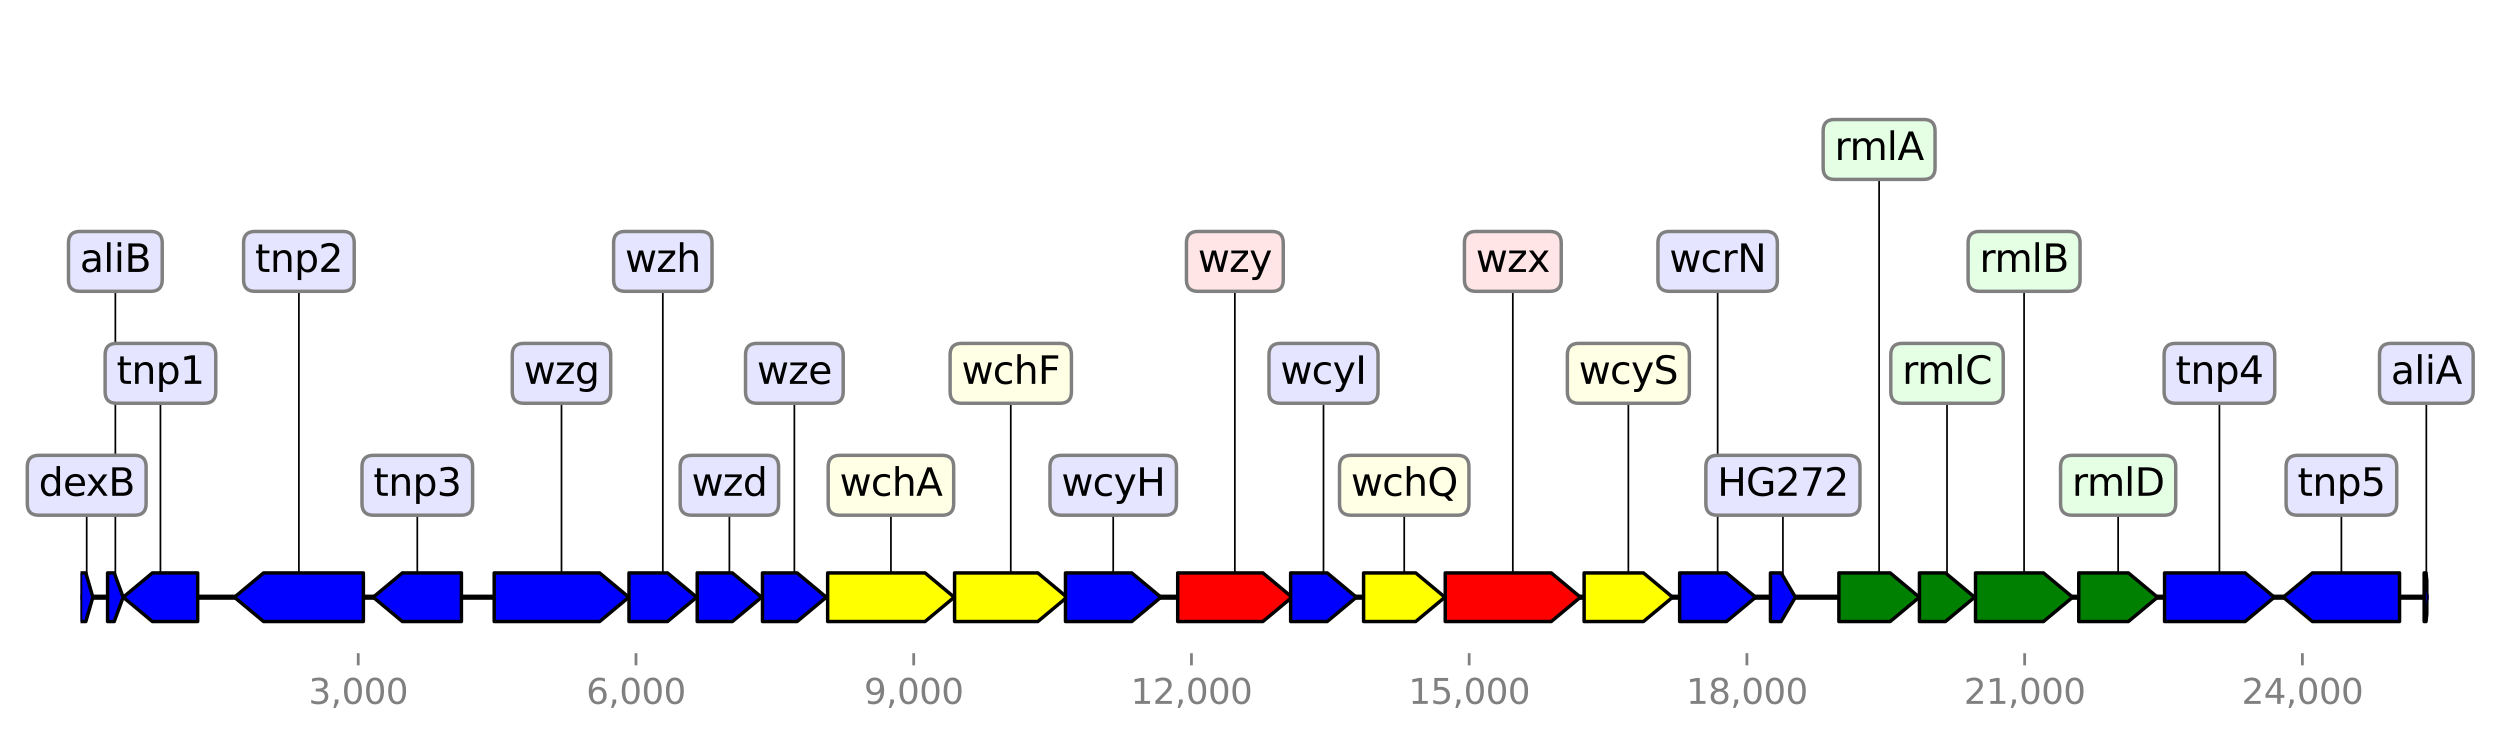 <?xml version="1.0" encoding="utf-8" standalone="no"?>
<!DOCTYPE svg PUBLIC "-//W3C//DTD SVG 1.1//EN"
  "http://www.w3.org/Graphics/SVG/1.1/DTD/svg11.dtd">
<svg height="216pt" version="1.1" viewBox="0 0 720 216" width="720pt" xmlns="http://www.w3.org/2000/svg" xmlns:xlink="http://www.w3.org/1999/xlink">
 <defs>
  <style type="text/css">*{stroke-linecap:butt;stroke-linejoin:round;}</style>
 </defs>
 <g id="figure_1">
  <g id="patch_1">
   <path d="M 0 216 
L 720 216 
L 720 0 
L 0 0 
z
" style="fill:#ffffff;"/>
  </g>
  <g id="axes_1">
   <g id="line2d_1">
    <path clip-path="url(#pfbd6106b91)" d="M 23.19 172 
L 699.419 172 
" style="fill:none;stroke:#000000;stroke-linecap:square;stroke-width:1.5;"/>
   </g>
   <g id="line2d_2">
    <path clip-path="url(#pfbd6106b91)" d="M 435.693 75.28 
L 435.693 172 
" style="fill:none;stroke:#000000;stroke-linecap:square;stroke-width:0.5;"/>
   </g>
   <g id="line2d_3">
    <path clip-path="url(#pfbd6106b91)" d="M 161.71 107.52 
L 161.71 172 
" style="fill:none;stroke:#000000;stroke-linecap:square;stroke-width:0.5;"/>
   </g>
   <g id="line2d_4">
    <path clip-path="url(#pfbd6106b91)" d="M 86.082 75.28 
L 86.082 172 
" style="fill:none;stroke:#000000;stroke-linecap:square;stroke-width:0.5;"/>
   </g>
   <g id="line2d_5">
    <path clip-path="url(#pfbd6106b91)" d="M 256.588 139.76 
L 256.588 172 
" style="fill:none;stroke:#000000;stroke-linecap:square;stroke-width:0.5;"/>
   </g>
   <g id="line2d_6">
    <path clip-path="url(#pfbd6106b91)" d="M 674.321 139.76 
L 674.321 172 
" style="fill:none;stroke:#000000;stroke-linecap:square;stroke-width:0.5;"/>
   </g>
   <g id="line2d_7">
    <path clip-path="url(#pfbd6106b91)" d="M 355.639 75.28 
L 355.639 172 
" style="fill:none;stroke:#000000;stroke-linecap:square;stroke-width:0.5;"/>
   </g>
   <g id="line2d_8">
    <path clip-path="url(#pfbd6106b91)" d="M 291.102 107.52 
L 291.102 172 
" style="fill:none;stroke:#000000;stroke-linecap:square;stroke-width:0.5;"/>
   </g>
   <g id="line2d_9">
    <path clip-path="url(#pfbd6106b91)" d="M 639.194 107.52 
L 639.194 172 
" style="fill:none;stroke:#000000;stroke-linecap:square;stroke-width:0.5;"/>
   </g>
   <g id="line2d_10">
    <path clip-path="url(#pfbd6106b91)" d="M 582.936 75.28 
L 582.936 172 
" style="fill:none;stroke:#000000;stroke-linecap:square;stroke-width:0.5;"/>
   </g>
   <g id="line2d_11">
    <path clip-path="url(#pfbd6106b91)" d="M 320.604 139.76 
L 320.604 172 
" style="fill:none;stroke:#000000;stroke-linecap:square;stroke-width:0.5;"/>
   </g>
   <g id="line2d_12">
    <path clip-path="url(#pfbd6106b91)" d="M 468.967 107.52 
L 468.967 172 
" style="fill:none;stroke:#000000;stroke-linecap:square;stroke-width:0.5;"/>
   </g>
   <g id="line2d_13">
    <path clip-path="url(#pfbd6106b91)" d="M 120.183 139.76 
L 120.183 172 
" style="fill:none;stroke:#000000;stroke-linecap:square;stroke-width:0.5;"/>
   </g>
   <g id="line2d_14">
    <path clip-path="url(#pfbd6106b91)" d="M 404.418 139.76 
L 404.418 172 
" style="fill:none;stroke:#000000;stroke-linecap:square;stroke-width:0.5;"/>
   </g>
   <g id="line2d_15">
    <path clip-path="url(#pfbd6106b91)" d="M 541.182 43.04 
L 541.182 172 
" style="fill:none;stroke:#000000;stroke-linecap:square;stroke-width:0.5;"/>
   </g>
   <g id="line2d_16">
    <path clip-path="url(#pfbd6106b91)" d="M 610.025 139.76 
L 610.025 172 
" style="fill:none;stroke:#000000;stroke-linecap:square;stroke-width:0.5;"/>
   </g>
   <g id="line2d_17">
    <path clip-path="url(#pfbd6106b91)" d="M 494.683 75.28 
L 494.683 172 
" style="fill:none;stroke:#000000;stroke-linecap:square;stroke-width:0.5;"/>
   </g>
   <g id="line2d_18">
    <path clip-path="url(#pfbd6106b91)" d="M 46.208 107.52 
L 46.208 172 
" style="fill:none;stroke:#000000;stroke-linecap:square;stroke-width:0.5;"/>
   </g>
   <g id="line2d_19">
    <path clip-path="url(#pfbd6106b91)" d="M 190.892 75.28 
L 190.892 172 
" style="fill:none;stroke:#000000;stroke-linecap:square;stroke-width:0.5;"/>
   </g>
   <g id="line2d_20">
    <path clip-path="url(#pfbd6106b91)" d="M 381.168 107.52 
L 381.168 172 
" style="fill:none;stroke:#000000;stroke-linecap:square;stroke-width:0.5;"/>
   </g>
   <g id="line2d_21">
    <path clip-path="url(#pfbd6106b91)" d="M 210.062 139.76 
L 210.062 172 
" style="fill:none;stroke:#000000;stroke-linecap:square;stroke-width:0.5;"/>
   </g>
   <g id="line2d_22">
    <path clip-path="url(#pfbd6106b91)" d="M 228.779 107.52 
L 228.779 172 
" style="fill:none;stroke:#000000;stroke-linecap:square;stroke-width:0.5;"/>
   </g>
   <g id="line2d_23">
    <path clip-path="url(#pfbd6106b91)" d="M 560.739 107.52 
L 560.739 172 
" style="fill:none;stroke:#000000;stroke-linecap:square;stroke-width:0.5;"/>
   </g>
   <g id="line2d_24">
    <path clip-path="url(#pfbd6106b91)" d="M 513.48 139.76 
L 513.48 172 
" style="fill:none;stroke:#000000;stroke-linecap:square;stroke-width:0.5;"/>
   </g>
   <g id="line2d_25">
    <path clip-path="url(#pfbd6106b91)" d="M 33.223 75.28 
L 33.223 172 
" style="fill:none;stroke:#000000;stroke-linecap:square;stroke-width:0.5;"/>
   </g>
   <g id="line2d_26">
    <path clip-path="url(#pfbd6106b91)" d="M 24.971 139.76 
L 24.971 172 
" style="fill:none;stroke:#000000;stroke-linecap:square;stroke-width:0.5;"/>
   </g>
   <g id="line2d_27">
    <path clip-path="url(#pfbd6106b91)" d="M 698.784 107.52 
L 698.784 172 
" style="fill:none;stroke:#000000;stroke-linecap:square;stroke-width:0.5;"/>
   </g>
   <g id="patch_2">
    <path clip-path="url(#pfbd6106b91)" d="M 416.229 165 
Q 431.494 165 446.76 165 
L 446.76 165 
Q 450.958 168.5 455.156 172 
Q 450.958 175.5 446.76 179 
L 446.76 179 
Q 431.494 179 416.229 179 
L 416.229 165 
z
" style="fill:#ff0000;stroke:#000000;stroke-linecap:round;"/>
   </g>
   <g id="patch_3">
    <path clip-path="url(#pfbd6106b91)" d="M 142.326 165 
Q 157.51 165 172.693 165 
L 172.693 165 
Q 176.893 168.5 181.093 172 
Q 176.893 175.5 172.693 179 
L 172.693 179 
Q 157.51 179 142.326 179 
L 142.326 165 
z
" style="fill:#0000ff;stroke:#000000;stroke-linecap:round;"/>
   </g>
   <g id="patch_4">
    <path clip-path="url(#pfbd6106b91)" d="M 104.652 179 
Q 90.282 179 75.912 179 
L 75.912 179 
Q 71.712 175.5 67.511 172 
Q 71.712 168.5 75.912 165 
L 75.912 165 
Q 90.282 165 104.652 165 
L 104.652 179 
z
" style="fill:#0000ff;stroke:#000000;stroke-linecap:round;"/>
   </g>
   <g id="patch_5">
    <path clip-path="url(#pfbd6106b91)" d="M 238.364 165 
Q 252.39 165 266.416 165 
L 266.416 165 
Q 270.614 168.5 274.812 172 
Q 270.614 175.5 266.416 179 
L 266.416 179 
Q 252.39 179 238.364 179 
L 238.364 165 
z
" style="fill:#ffff00;stroke:#000000;stroke-linecap:round;"/>
   </g>
   <g id="patch_6">
    <path clip-path="url(#pfbd6106b91)" d="M 691.065 179 
Q 678.522 179 665.978 179 
L 665.978 179 
Q 661.778 175.5 657.577 172 
Q 661.778 168.5 665.978 165 
L 665.978 165 
Q 678.522 165 691.065 165 
L 691.065 179 
z
" style="fill:#0000ff;stroke:#000000;stroke-linecap:round;"/>
   </g>
   <g id="patch_7">
    <path clip-path="url(#pfbd6106b91)" d="M 339.175 165 
Q 351.44 165 363.706 165 
L 363.706 165 
Q 367.904 168.5 372.103 172 
Q 367.904 175.5 363.706 179 
L 363.706 179 
Q 351.44 179 339.175 179 
L 339.175 165 
z
" style="fill:#ff0000;stroke:#000000;stroke-linecap:round;"/>
   </g>
   <g id="patch_8">
    <path clip-path="url(#pfbd6106b91)" d="M 274.918 165 
Q 286.904 165 298.89 165 
L 298.89 165 
Q 303.088 168.5 307.286 172 
Q 303.088 175.5 298.89 179 
L 298.89 179 
Q 286.904 179 274.918 179 
L 274.918 165 
z
" style="fill:#ffff00;stroke:#000000;stroke-linecap:round;"/>
   </g>
   <g id="patch_9">
    <path clip-path="url(#pfbd6106b91)" d="M 623.396 165 
Q 634.995 165 646.595 165 
L 646.595 165 
Q 650.793 168.5 654.991 172 
Q 650.793 175.5 646.595 179 
L 646.595 179 
Q 634.995 179 623.396 179 
L 623.396 165 
z
" style="fill:#0000ff;stroke:#000000;stroke-linecap:round;"/>
   </g>
   <g id="patch_10">
    <path clip-path="url(#pfbd6106b91)" d="M 568.951 165 
Q 578.735 165 588.518 165 
L 588.518 165 
Q 592.719 168.5 596.92 172 
Q 592.719 175.5 588.518 179 
L 588.518 179 
Q 578.735 179 568.951 179 
L 568.951 165 
z
" style="fill:#008000;stroke:#000000;stroke-linecap:round;"/>
   </g>
   <g id="patch_11">
    <path clip-path="url(#pfbd6106b91)" d="M 306.86 165 
Q 316.405 165 325.95 165 
L 325.95 165 
Q 330.149 168.5 334.349 172 
Q 330.149 175.5 325.95 179 
L 325.95 179 
Q 316.405 179 306.86 179 
L 306.86 165 
z
" style="fill:#0000ff;stroke:#000000;stroke-linecap:round;"/>
   </g>
   <g id="patch_12">
    <path clip-path="url(#pfbd6106b91)" d="M 456.223 165 
Q 464.768 165 473.314 165 
L 473.314 165 
Q 477.513 168.5 481.712 172 
Q 477.513 175.5 473.314 179 
L 473.314 179 
Q 464.768 179 456.223 179 
L 456.223 165 
z
" style="fill:#ffff00;stroke:#000000;stroke-linecap:round;"/>
   </g>
   <g id="patch_13">
    <path clip-path="url(#pfbd6106b91)" d="M 132.888 179 
Q 124.384 179 115.881 179 
L 115.881 179 
Q 111.68 175.5 107.478 172 
Q 111.68 168.5 115.881 165 
L 115.881 165 
Q 124.384 165 132.888 165 
L 132.888 179 
z
" style="fill:#0000ff;stroke:#000000;stroke-linecap:round;"/>
   </g>
   <g id="patch_14">
    <path clip-path="url(#pfbd6106b91)" d="M 392.713 165 
Q 400.218 165 407.724 165 
L 407.724 165 
Q 411.923 168.5 416.122 172 
Q 411.923 175.5 407.724 179 
L 407.724 179 
Q 400.218 179 392.713 179 
L 392.713 165 
z
" style="fill:#ffff00;stroke:#000000;stroke-linecap:round;"/>
   </g>
   <g id="patch_15">
    <path clip-path="url(#pfbd6106b91)" d="M 529.598 165 
Q 536.984 165 544.37 165 
L 544.37 165 
Q 548.569 168.5 552.767 172 
Q 548.569 175.5 544.37 179 
L 544.37 179 
Q 536.984 179 529.598 179 
L 529.598 165 
z
" style="fill:#008000;stroke:#000000;stroke-linecap:round;"/>
   </g>
   <g id="patch_16">
    <path clip-path="url(#pfbd6106b91)" d="M 598.68 165 
Q 605.825 165 612.969 165 
L 612.969 165 
Q 617.169 168.5 621.37 172 
Q 617.169 175.5 612.969 179 
L 612.969 179 
Q 605.825 179 598.68 179 
L 598.68 165 
z
" style="fill:#008000;stroke:#000000;stroke-linecap:round;"/>
   </g>
   <g id="patch_17">
    <path clip-path="url(#pfbd6106b91)" d="M 483.738 165 
Q 490.484 165 497.23 165 
L 497.23 165 
Q 501.429 168.5 505.628 172 
Q 501.429 175.5 497.23 179 
L 497.23 179 
Q 490.484 179 483.738 179 
L 483.738 165 
z
" style="fill:#0000ff;stroke:#000000;stroke-linecap:round;"/>
   </g>
   <g id="patch_18">
    <path clip-path="url(#pfbd6106b91)" d="M 56.926 179 
Q 50.409 179 43.892 179 
L 43.892 179 
Q 39.691 175.5 35.49 172 
Q 39.691 168.5 43.892 165 
L 43.892 165 
Q 50.409 165 56.926 165 
L 56.926 179 
z
" style="fill:#0000ff;stroke:#000000;stroke-linecap:round;"/>
   </g>
   <g id="patch_19">
    <path clip-path="url(#pfbd6106b91)" d="M 181.147 165 
Q 186.692 165 192.238 165 
L 192.238 165 
Q 196.437 168.5 200.637 172 
Q 196.437 175.5 192.238 179 
L 192.238 179 
Q 186.692 179 181.147 179 
L 181.147 165 
z
" style="fill:#0000ff;stroke:#000000;stroke-linecap:round;"/>
   </g>
   <g id="patch_20">
    <path clip-path="url(#pfbd6106b91)" d="M 371.703 165 
Q 376.969 165 382.236 165 
L 382.236 165 
Q 386.434 168.5 390.633 172 
Q 386.434 175.5 382.236 179 
L 382.236 179 
Q 376.969 179 371.703 179 
L 371.703 165 
z
" style="fill:#0000ff;stroke:#000000;stroke-linecap:round;"/>
   </g>
   <g id="patch_21">
    <path clip-path="url(#pfbd6106b91)" d="M 200.797 165 
Q 205.861 165 210.926 165 
L 210.926 165 
Q 215.127 168.5 219.327 172 
Q 215.127 175.5 210.926 179 
L 210.926 179 
Q 205.861 179 200.797 179 
L 200.797 165 
z
" style="fill:#0000ff;stroke:#000000;stroke-linecap:round;"/>
   </g>
   <g id="patch_22">
    <path clip-path="url(#pfbd6106b91)" d="M 219.594 165 
Q 224.579 165 229.564 165 
L 229.564 165 
Q 233.764 168.5 237.964 172 
Q 233.764 175.5 229.564 179 
L 229.564 179 
Q 224.579 179 219.594 179 
L 219.594 165 
z
" style="fill:#0000ff;stroke:#000000;stroke-linecap:round;"/>
   </g>
   <g id="patch_23">
    <path clip-path="url(#pfbd6106b91)" d="M 552.794 165 
Q 556.54 165 560.285 165 
L 560.285 165 
Q 564.485 168.5 568.685 172 
Q 564.485 175.5 560.285 179 
L 560.285 179 
Q 556.54 179 552.794 179 
L 552.794 165 
z
" style="fill:#008000;stroke:#000000;stroke-linecap:round;"/>
   </g>
   <g id="patch_24">
    <path clip-path="url(#pfbd6106b91)" d="M 509.894 165 
Q 511.426 165 512.958 165 
L 512.958 165 
Q 515.012 168.5 517.066 172 
Q 515.012 175.5 512.958 179 
L 512.958 179 
Q 511.426 179 509.894 179 
L 509.894 165 
z
" style="fill:#0000ff;stroke:#000000;stroke-linecap:round;"/>
   </g>
   <g id="patch_25">
    <path clip-path="url(#pfbd6106b91)" d="M 30.984 165 
Q 31.94 165 32.895 165 
L 32.895 165 
Q 34.179 168.5 35.463 172 
Q 34.179 175.5 32.895 179 
L 32.895 179 
Q 31.94 179 30.984 179 
L 30.984 165 
z
" style="fill:#0000ff;stroke:#000000;stroke-linecap:round;"/>
   </g>
   <g id="patch_26">
    <path clip-path="url(#pfbd6106b91)" d="M 23.198 165 
Q 23.955 165 24.712 165 
L 24.712 165 
Q 25.728 168.5 26.744 172 
Q 25.728 175.5 24.712 179 
L 24.712 179 
Q 23.955 179 23.198 179 
L 23.198 165 
z
" style="fill:#0000ff;stroke:#000000;stroke-linecap:round;"/>
   </g>
   <g id="patch_27">
    <path clip-path="url(#pfbd6106b91)" d="M 698.157 165 
Q 698.424 165 698.691 165 
L 698.691 165 
Q 699.051 168.5 699.411 172 
Q 699.051 175.5 698.691 179 
L 698.691 179 
Q 698.424 179 698.157 179 
L 698.157 165 
z
" style="fill:#0000ff;stroke:#000000;stroke-linecap:round;"/>
   </g>
   <g id="matplotlib.axis_1">
    <g id="xtick_1">
     <g id="line2d_28">
      <defs>
       <path d="M 0 0 
L 0 3.5 
" id="m86e314b29a" style="stroke:#808080;stroke-width:0.8;"/>
      </defs>
      <g>
       <use style="fill:#808080;stroke:#808080;stroke-width:0.8;" x="103.172" xlink:href="#m86e314b29a" y="188.12"/>
      </g>
     </g>
     <g id="text_1">
      <!-- 3,000 -->
      <g style="fill:#808080;" transform="translate(88.858 202.718)scale(0.1 -0.1)">
       <defs>
        <path d="M 2597 2516 
Q 3050 2419 3304 2112 
Q 3559 1806 3559 1356 
Q 3559 666 3084 287 
Q 2609 -91 1734 -91 
Q 1441 -91 1130 -33 
Q 819 25 488 141 
L 488 750 
Q 750 597 1062 519 
Q 1375 441 1716 441 
Q 2309 441 2620 675 
Q 2931 909 2931 1356 
Q 2931 1769 2642 2001 
Q 2353 2234 1838 2234 
L 1294 2234 
L 1294 2753 
L 1863 2753 
Q 2328 2753 2575 2939 
Q 2822 3125 2822 3475 
Q 2822 3834 2567 4026 
Q 2313 4219 1838 4219 
Q 1578 4219 1281 4162 
Q 984 4106 628 3988 
L 628 4550 
Q 988 4650 1302 4700 
Q 1616 4750 1894 4750 
Q 2613 4750 3031 4423 
Q 3450 4097 3450 3541 
Q 3450 3153 3228 2886 
Q 3006 2619 2597 2516 
z
" id="DejaVuSans-33" transform="scale(0.016)"/>
        <path d="M 750 794 
L 1409 794 
L 1409 256 
L 897 -744 
L 494 -744 
L 750 256 
L 750 794 
z
" id="DejaVuSans-2c" transform="scale(0.016)"/>
        <path d="M 2034 4250 
Q 1547 4250 1301 3770 
Q 1056 3291 1056 2328 
Q 1056 1369 1301 889 
Q 1547 409 2034 409 
Q 2525 409 2770 889 
Q 3016 1369 3016 2328 
Q 3016 3291 2770 3770 
Q 2525 4250 2034 4250 
z
M 2034 4750 
Q 2819 4750 3233 4129 
Q 3647 3509 3647 2328 
Q 3647 1150 3233 529 
Q 2819 -91 2034 -91 
Q 1250 -91 836 529 
Q 422 1150 422 2328 
Q 422 3509 836 4129 
Q 1250 4750 2034 4750 
z
" id="DejaVuSans-30" transform="scale(0.016)"/>
       </defs>
       <use xlink:href="#DejaVuSans-33"/>
       <use x="63.623" xlink:href="#DejaVuSans-2c"/>
       <use x="95.41" xlink:href="#DejaVuSans-30"/>
       <use x="159.033" xlink:href="#DejaVuSans-30"/>
       <use x="222.656" xlink:href="#DejaVuSans-30"/>
      </g>
     </g>
    </g>
    <g id="xtick_2">
     <g id="line2d_29">
      <g>
       <use style="fill:#808080;stroke:#808080;stroke-width:0.8;" x="183.16" xlink:href="#m86e314b29a" y="188.12"/>
      </g>
     </g>
     <g id="text_2">
      <!-- 6,000 -->
      <g style="fill:#808080;" transform="translate(168.845 202.718)scale(0.1 -0.1)">
       <defs>
        <path d="M 2113 2584 
Q 1688 2584 1439 2293 
Q 1191 2003 1191 1497 
Q 1191 994 1439 701 
Q 1688 409 2113 409 
Q 2538 409 2786 701 
Q 3034 994 3034 1497 
Q 3034 2003 2786 2293 
Q 2538 2584 2113 2584 
z
M 3366 4563 
L 3366 3988 
Q 3128 4100 2886 4159 
Q 2644 4219 2406 4219 
Q 1781 4219 1451 3797 
Q 1122 3375 1075 2522 
Q 1259 2794 1537 2939 
Q 1816 3084 2150 3084 
Q 2853 3084 3261 2657 
Q 3669 2231 3669 1497 
Q 3669 778 3244 343 
Q 2819 -91 2113 -91 
Q 1303 -91 875 529 
Q 447 1150 447 2328 
Q 447 3434 972 4092 
Q 1497 4750 2381 4750 
Q 2619 4750 2861 4703 
Q 3103 4656 3366 4563 
z
" id="DejaVuSans-36" transform="scale(0.016)"/>
       </defs>
       <use xlink:href="#DejaVuSans-36"/>
       <use x="63.623" xlink:href="#DejaVuSans-2c"/>
       <use x="95.41" xlink:href="#DejaVuSans-30"/>
       <use x="159.033" xlink:href="#DejaVuSans-30"/>
       <use x="222.656" xlink:href="#DejaVuSans-30"/>
      </g>
     </g>
    </g>
    <g id="xtick_3">
     <g id="line2d_30">
      <g>
       <use style="fill:#808080;stroke:#808080;stroke-width:0.8;" x="263.147" xlink:href="#m86e314b29a" y="188.12"/>
      </g>
     </g>
     <g id="text_3">
      <!-- 9,000 -->
      <g style="fill:#808080;" transform="translate(248.833 202.718)scale(0.1 -0.1)">
       <defs>
        <path d="M 703 97 
L 703 672 
Q 941 559 1184 500 
Q 1428 441 1663 441 
Q 2288 441 2617 861 
Q 2947 1281 2994 2138 
Q 2813 1869 2534 1725 
Q 2256 1581 1919 1581 
Q 1219 1581 811 2004 
Q 403 2428 403 3163 
Q 403 3881 828 4315 
Q 1253 4750 1959 4750 
Q 2769 4750 3195 4129 
Q 3622 3509 3622 2328 
Q 3622 1225 3098 567 
Q 2575 -91 1691 -91 
Q 1453 -91 1209 -44 
Q 966 3 703 97 
z
M 1959 2075 
Q 2384 2075 2632 2365 
Q 2881 2656 2881 3163 
Q 2881 3666 2632 3958 
Q 2384 4250 1959 4250 
Q 1534 4250 1286 3958 
Q 1038 3666 1038 3163 
Q 1038 2656 1286 2365 
Q 1534 2075 1959 2075 
z
" id="DejaVuSans-39" transform="scale(0.016)"/>
       </defs>
       <use xlink:href="#DejaVuSans-39"/>
       <use x="63.623" xlink:href="#DejaVuSans-2c"/>
       <use x="95.41" xlink:href="#DejaVuSans-30"/>
       <use x="159.033" xlink:href="#DejaVuSans-30"/>
       <use x="222.656" xlink:href="#DejaVuSans-30"/>
      </g>
     </g>
    </g>
    <g id="xtick_4">
     <g id="line2d_31">
      <g>
       <use style="fill:#808080;stroke:#808080;stroke-width:0.8;" x="343.134" xlink:href="#m86e314b29a" y="188.12"/>
      </g>
     </g>
     <g id="text_4">
      <!-- 12,000 -->
      <g style="fill:#808080;" transform="translate(325.639 202.718)scale(0.1 -0.1)">
       <defs>
        <path d="M 794 531 
L 1825 531 
L 1825 4091 
L 703 3866 
L 703 4441 
L 1819 4666 
L 2450 4666 
L 2450 531 
L 3481 531 
L 3481 0 
L 794 0 
L 794 531 
z
" id="DejaVuSans-31" transform="scale(0.016)"/>
        <path d="M 1228 531 
L 3431 531 
L 3431 0 
L 469 0 
L 469 531 
Q 828 903 1448 1529 
Q 2069 2156 2228 2338 
Q 2531 2678 2651 2914 
Q 2772 3150 2772 3378 
Q 2772 3750 2511 3984 
Q 2250 4219 1831 4219 
Q 1534 4219 1204 4116 
Q 875 4013 500 3803 
L 500 4441 
Q 881 4594 1212 4672 
Q 1544 4750 1819 4750 
Q 2544 4750 2975 4387 
Q 3406 4025 3406 3419 
Q 3406 3131 3298 2873 
Q 3191 2616 2906 2266 
Q 2828 2175 2409 1742 
Q 1991 1309 1228 531 
z
" id="DejaVuSans-32" transform="scale(0.016)"/>
       </defs>
       <use xlink:href="#DejaVuSans-31"/>
       <use x="63.623" xlink:href="#DejaVuSans-32"/>
       <use x="127.246" xlink:href="#DejaVuSans-2c"/>
       <use x="159.033" xlink:href="#DejaVuSans-30"/>
       <use x="222.656" xlink:href="#DejaVuSans-30"/>
       <use x="286.279" xlink:href="#DejaVuSans-30"/>
      </g>
     </g>
    </g>
    <g id="xtick_5">
     <g id="line2d_32">
      <g>
       <use style="fill:#808080;stroke:#808080;stroke-width:0.8;" x="423.121" xlink:href="#m86e314b29a" y="188.12"/>
      </g>
     </g>
     <g id="text_5">
      <!-- 15,000 -->
      <g style="fill:#808080;" transform="translate(405.626 202.718)scale(0.1 -0.1)">
       <defs>
        <path d="M 691 4666 
L 3169 4666 
L 3169 4134 
L 1269 4134 
L 1269 2991 
Q 1406 3038 1543 3061 
Q 1681 3084 1819 3084 
Q 2600 3084 3056 2656 
Q 3513 2228 3513 1497 
Q 3513 744 3044 326 
Q 2575 -91 1722 -91 
Q 1428 -91 1123 -41 
Q 819 9 494 109 
L 494 744 
Q 775 591 1075 516 
Q 1375 441 1709 441 
Q 2250 441 2565 725 
Q 2881 1009 2881 1497 
Q 2881 1984 2565 2268 
Q 2250 2553 1709 2553 
Q 1456 2553 1204 2497 
Q 953 2441 691 2322 
L 691 4666 
z
" id="DejaVuSans-35" transform="scale(0.016)"/>
       </defs>
       <use xlink:href="#DejaVuSans-31"/>
       <use x="63.623" xlink:href="#DejaVuSans-35"/>
       <use x="127.246" xlink:href="#DejaVuSans-2c"/>
       <use x="159.033" xlink:href="#DejaVuSans-30"/>
       <use x="222.656" xlink:href="#DejaVuSans-30"/>
       <use x="286.279" xlink:href="#DejaVuSans-30"/>
      </g>
     </g>
    </g>
    <g id="xtick_6">
     <g id="line2d_33">
      <g>
       <use style="fill:#808080;stroke:#808080;stroke-width:0.8;" x="503.109" xlink:href="#m86e314b29a" y="188.12"/>
      </g>
     </g>
     <g id="text_6">
      <!-- 18,000 -->
      <g style="fill:#808080;" transform="translate(485.613 202.718)scale(0.1 -0.1)">
       <defs>
        <path d="M 2034 2216 
Q 1584 2216 1326 1975 
Q 1069 1734 1069 1313 
Q 1069 891 1326 650 
Q 1584 409 2034 409 
Q 2484 409 2743 651 
Q 3003 894 3003 1313 
Q 3003 1734 2745 1975 
Q 2488 2216 2034 2216 
z
M 1403 2484 
Q 997 2584 770 2862 
Q 544 3141 544 3541 
Q 544 4100 942 4425 
Q 1341 4750 2034 4750 
Q 2731 4750 3128 4425 
Q 3525 4100 3525 3541 
Q 3525 3141 3298 2862 
Q 3072 2584 2669 2484 
Q 3125 2378 3379 2068 
Q 3634 1759 3634 1313 
Q 3634 634 3220 271 
Q 2806 -91 2034 -91 
Q 1263 -91 848 271 
Q 434 634 434 1313 
Q 434 1759 690 2068 
Q 947 2378 1403 2484 
z
M 1172 3481 
Q 1172 3119 1398 2916 
Q 1625 2713 2034 2713 
Q 2441 2713 2670 2916 
Q 2900 3119 2900 3481 
Q 2900 3844 2670 4047 
Q 2441 4250 2034 4250 
Q 1625 4250 1398 4047 
Q 1172 3844 1172 3481 
z
" id="DejaVuSans-38" transform="scale(0.016)"/>
       </defs>
       <use xlink:href="#DejaVuSans-31"/>
       <use x="63.623" xlink:href="#DejaVuSans-38"/>
       <use x="127.246" xlink:href="#DejaVuSans-2c"/>
       <use x="159.033" xlink:href="#DejaVuSans-30"/>
       <use x="222.656" xlink:href="#DejaVuSans-30"/>
       <use x="286.279" xlink:href="#DejaVuSans-30"/>
      </g>
     </g>
    </g>
    <g id="xtick_7">
     <g id="line2d_34">
      <g>
       <use style="fill:#808080;stroke:#808080;stroke-width:0.8;" x="583.096" xlink:href="#m86e314b29a" y="188.12"/>
      </g>
     </g>
     <g id="text_7">
      <!-- 21,000 -->
      <g style="fill:#808080;" transform="translate(565.601 202.718)scale(0.1 -0.1)">
       <use xlink:href="#DejaVuSans-32"/>
       <use x="63.623" xlink:href="#DejaVuSans-31"/>
       <use x="127.246" xlink:href="#DejaVuSans-2c"/>
       <use x="159.033" xlink:href="#DejaVuSans-30"/>
       <use x="222.656" xlink:href="#DejaVuSans-30"/>
       <use x="286.279" xlink:href="#DejaVuSans-30"/>
      </g>
     </g>
    </g>
    <g id="xtick_8">
     <g id="line2d_35">
      <g>
       <use style="fill:#808080;stroke:#808080;stroke-width:0.8;" x="663.083" xlink:href="#m86e314b29a" y="188.12"/>
      </g>
     </g>
     <g id="text_8">
      <!-- 24,000 -->
      <g style="fill:#808080;" transform="translate(645.588 202.718)scale(0.1 -0.1)">
       <defs>
        <path d="M 2419 4116 
L 825 1625 
L 2419 1625 
L 2419 4116 
z
M 2253 4666 
L 3047 4666 
L 3047 1625 
L 3713 1625 
L 3713 1100 
L 3047 1100 
L 3047 0 
L 2419 0 
L 2419 1100 
L 313 1100 
L 313 1709 
L 2253 4666 
z
" id="DejaVuSans-34" transform="scale(0.016)"/>
       </defs>
       <use xlink:href="#DejaVuSans-32"/>
       <use x="63.623" xlink:href="#DejaVuSans-34"/>
       <use x="127.246" xlink:href="#DejaVuSans-2c"/>
       <use x="159.033" xlink:href="#DejaVuSans-30"/>
       <use x="222.656" xlink:href="#DejaVuSans-30"/>
       <use x="286.279" xlink:href="#DejaVuSans-30"/>
      </g>
     </g>
    </g>
   </g>
   <g id="linkto_wzx">
    <g id="patch_28">
     <a xlink:href="wzx">
      <path d="M 425.053 83.903 
L 446.333 83.903 
Q 449.633 83.903 449.633 80.603 
L 449.633 69.957 
Q 449.633 66.657 446.333 66.657 
L 425.053 66.657 
Q 421.753 66.657 421.753 69.957 
L 421.753 80.603 
Q 421.753 83.903 425.053 83.903 
z
" style="fill:#ffe5e5;stroke:#808080;stroke-linejoin:miter;"/>
     </a>
    </g>
    <!-- wzx -->
    <g transform="translate(425.053 78.315)scale(0.11 -0.11)">
     <defs>
      <path d="M 269 3500 
L 844 3500 
L 1563 769 
L 2278 3500 
L 2956 3500 
L 3675 769 
L 4391 3500 
L 4966 3500 
L 4050 0 
L 3372 0 
L 2619 2869 
L 1863 0 
L 1184 0 
L 269 3500 
z
" id="DejaVuSans-77" transform="scale(0.016)"/>
      <path d="M 353 3500 
L 3084 3500 
L 3084 2975 
L 922 459 
L 3084 459 
L 3084 0 
L 275 0 
L 275 525 
L 2438 3041 
L 353 3041 
L 353 3500 
z
" id="DejaVuSans-7a" transform="scale(0.016)"/>
      <path d="M 3513 3500 
L 2247 1797 
L 3578 0 
L 2900 0 
L 1881 1375 
L 863 0 
L 184 0 
L 1544 1831 
L 300 3500 
L 978 3500 
L 1906 2253 
L 2834 3500 
L 3513 3500 
z
" id="DejaVuSans-78" transform="scale(0.016)"/>
     </defs>
     <use xlink:href="#DejaVuSans-77"/>
     <use x="81.787" xlink:href="#DejaVuSans-7a"/>
     <use x="134.277" xlink:href="#DejaVuSans-78"/>
    </g>
   </g>
   <g id="linkto_wzg">
    <g id="patch_29">
     <a xlink:href="wzg">
      <path d="M 150.833 116.143 
L 172.586 116.143 
Q 175.886 116.143 175.886 112.843 
L 175.886 102.197 
Q 175.886 98.897 172.586 98.897 
L 150.833 98.897 
Q 147.533 98.897 147.533 102.197 
L 147.533 112.843 
Q 147.533 116.143 150.833 116.143 
z
" style="fill:#e5e5ff;stroke:#808080;stroke-linejoin:miter;"/>
     </a>
    </g>
    <!-- wzg -->
    <g transform="translate(150.833 110.555)scale(0.11 -0.11)">
     <defs>
      <path d="M 2906 1791 
Q 2906 2416 2648 2759 
Q 2391 3103 1925 3103 
Q 1463 3103 1205 2759 
Q 947 2416 947 1791 
Q 947 1169 1205 825 
Q 1463 481 1925 481 
Q 2391 481 2648 825 
Q 2906 1169 2906 1791 
z
M 3481 434 
Q 3481 -459 3084 -895 
Q 2688 -1331 1869 -1331 
Q 1566 -1331 1297 -1286 
Q 1028 -1241 775 -1147 
L 775 -588 
Q 1028 -725 1275 -790 
Q 1522 -856 1778 -856 
Q 2344 -856 2625 -561 
Q 2906 -266 2906 331 
L 2906 616 
Q 2728 306 2450 153 
Q 2172 0 1784 0 
Q 1141 0 747 490 
Q 353 981 353 1791 
Q 353 2603 747 3093 
Q 1141 3584 1784 3584 
Q 2172 3584 2450 3431 
Q 2728 3278 2906 2969 
L 2906 3500 
L 3481 3500 
L 3481 434 
z
" id="DejaVuSans-67" transform="scale(0.016)"/>
     </defs>
     <use xlink:href="#DejaVuSans-77"/>
     <use x="81.787" xlink:href="#DejaVuSans-7a"/>
     <use x="134.277" xlink:href="#DejaVuSans-67"/>
    </g>
   </g>
   <g id="linkto_tnp2">
    <g id="patch_30">
     <a xlink:href="tnp2">
      <path d="M 73.449 83.903 
L 98.714 83.903 
Q 102.014 83.903 102.014 80.603 
L 102.014 69.957 
Q 102.014 66.657 98.714 66.657 
L 73.449 66.657 
Q 70.149 66.657 70.149 69.957 
L 70.149 80.603 
Q 70.149 83.903 73.449 83.903 
z
" style="fill:#e5e5ff;stroke:#808080;stroke-linejoin:miter;"/>
     </a>
    </g>
    <!-- tnp2 -->
    <g transform="translate(73.449 78.315)scale(0.11 -0.11)">
     <defs>
      <path d="M 1172 4494 
L 1172 3500 
L 2356 3500 
L 2356 3053 
L 1172 3053 
L 1172 1153 
Q 1172 725 1289 603 
Q 1406 481 1766 481 
L 2356 481 
L 2356 0 
L 1766 0 
Q 1100 0 847 248 
Q 594 497 594 1153 
L 594 3053 
L 172 3053 
L 172 3500 
L 594 3500 
L 594 4494 
L 1172 4494 
z
" id="DejaVuSans-74" transform="scale(0.016)"/>
      <path d="M 3513 2113 
L 3513 0 
L 2938 0 
L 2938 2094 
Q 2938 2591 2744 2837 
Q 2550 3084 2163 3084 
Q 1697 3084 1428 2787 
Q 1159 2491 1159 1978 
L 1159 0 
L 581 0 
L 581 3500 
L 1159 3500 
L 1159 2956 
Q 1366 3272 1645 3428 
Q 1925 3584 2291 3584 
Q 2894 3584 3203 3211 
Q 3513 2838 3513 2113 
z
" id="DejaVuSans-6e" transform="scale(0.016)"/>
      <path d="M 1159 525 
L 1159 -1331 
L 581 -1331 
L 581 3500 
L 1159 3500 
L 1159 2969 
Q 1341 3281 1617 3432 
Q 1894 3584 2278 3584 
Q 2916 3584 3314 3078 
Q 3713 2572 3713 1747 
Q 3713 922 3314 415 
Q 2916 -91 2278 -91 
Q 1894 -91 1617 61 
Q 1341 213 1159 525 
z
M 3116 1747 
Q 3116 2381 2855 2742 
Q 2594 3103 2138 3103 
Q 1681 3103 1420 2742 
Q 1159 2381 1159 1747 
Q 1159 1113 1420 752 
Q 1681 391 2138 391 
Q 2594 391 2855 752 
Q 3116 1113 3116 1747 
z
" id="DejaVuSans-70" transform="scale(0.016)"/>
     </defs>
     <use xlink:href="#DejaVuSans-74"/>
     <use x="39.209" xlink:href="#DejaVuSans-6e"/>
     <use x="102.588" xlink:href="#DejaVuSans-70"/>
     <use x="166.064" xlink:href="#DejaVuSans-32"/>
    </g>
   </g>
   <g id="linkto_wchA">
    <g id="patch_31">
     <a xlink:href="wchA">
      <path d="M 241.818 148.383 
L 271.358 148.383 
Q 274.658 148.383 274.658 145.083 
L 274.658 134.437 
Q 274.658 131.137 271.358 131.137 
L 241.818 131.137 
Q 238.518 131.137 238.518 134.437 
L 238.518 145.083 
Q 238.518 148.383 241.818 148.383 
z
" style="fill:#ffffe5;stroke:#808080;stroke-linejoin:miter;"/>
     </a>
    </g>
    <!-- wchA -->
    <g transform="translate(241.818 142.795)scale(0.11 -0.11)">
     <defs>
      <path d="M 3122 3366 
L 3122 2828 
Q 2878 2963 2633 3030 
Q 2388 3097 2138 3097 
Q 1578 3097 1268 2742 
Q 959 2388 959 1747 
Q 959 1106 1268 751 
Q 1578 397 2138 397 
Q 2388 397 2633 464 
Q 2878 531 3122 666 
L 3122 134 
Q 2881 22 2623 -34 
Q 2366 -91 2075 -91 
Q 1284 -91 818 406 
Q 353 903 353 1747 
Q 353 2603 823 3093 
Q 1294 3584 2113 3584 
Q 2378 3584 2631 3529 
Q 2884 3475 3122 3366 
z
" id="DejaVuSans-63" transform="scale(0.016)"/>
      <path d="M 3513 2113 
L 3513 0 
L 2938 0 
L 2938 2094 
Q 2938 2591 2744 2837 
Q 2550 3084 2163 3084 
Q 1697 3084 1428 2787 
Q 1159 2491 1159 1978 
L 1159 0 
L 581 0 
L 581 4863 
L 1159 4863 
L 1159 2956 
Q 1366 3272 1645 3428 
Q 1925 3584 2291 3584 
Q 2894 3584 3203 3211 
Q 3513 2838 3513 2113 
z
" id="DejaVuSans-68" transform="scale(0.016)"/>
      <path d="M 2188 4044 
L 1331 1722 
L 3047 1722 
L 2188 4044 
z
M 1831 4666 
L 2547 4666 
L 4325 0 
L 3669 0 
L 3244 1197 
L 1141 1197 
L 716 0 
L 50 0 
L 1831 4666 
z
" id="DejaVuSans-41" transform="scale(0.016)"/>
     </defs>
     <use xlink:href="#DejaVuSans-77"/>
     <use x="81.787" xlink:href="#DejaVuSans-63"/>
     <use x="136.768" xlink:href="#DejaVuSans-68"/>
     <use x="200.146" xlink:href="#DejaVuSans-41"/>
    </g>
   </g>
   <g id="linkto_tnp5">
    <g id="patch_32">
     <a xlink:href="tnp5">
      <path d="M 661.688 148.383 
L 686.954 148.383 
Q 690.254 148.383 690.254 145.083 
L 690.254 134.437 
Q 690.254 131.137 686.954 131.137 
L 661.688 131.137 
Q 658.388 131.137 658.388 134.437 
L 658.388 145.083 
Q 658.388 148.383 661.688 148.383 
z
" style="fill:#e5e5ff;stroke:#808080;stroke-linejoin:miter;"/>
     </a>
    </g>
    <!-- tnp5 -->
    <g transform="translate(661.688 142.795)scale(0.11 -0.11)">
     <use xlink:href="#DejaVuSans-74"/>
     <use x="39.209" xlink:href="#DejaVuSans-6e"/>
     <use x="102.588" xlink:href="#DejaVuSans-70"/>
     <use x="166.064" xlink:href="#DejaVuSans-35"/>
    </g>
   </g>
   <g id="linkto_wzy">
    <g id="patch_33">
     <a xlink:href="wzy">
      <path d="M 344.999 83.903 
L 366.279 83.903 
Q 369.579 83.903 369.579 80.603 
L 369.579 69.957 
Q 369.579 66.657 366.279 66.657 
L 344.999 66.657 
Q 341.699 66.657 341.699 69.957 
L 341.699 80.603 
Q 341.699 83.903 344.999 83.903 
z
" style="fill:#ffe5e5;stroke:#808080;stroke-linejoin:miter;"/>
     </a>
    </g>
    <!-- wzy -->
    <g transform="translate(344.999 78.315)scale(0.11 -0.11)">
     <defs>
      <path d="M 2059 -325 
Q 1816 -950 1584 -1140 
Q 1353 -1331 966 -1331 
L 506 -1331 
L 506 -850 
L 844 -850 
Q 1081 -850 1212 -737 
Q 1344 -625 1503 -206 
L 1606 56 
L 191 3500 
L 800 3500 
L 1894 763 
L 2988 3500 
L 3597 3500 
L 2059 -325 
z
" id="DejaVuSans-79" transform="scale(0.016)"/>
     </defs>
     <use xlink:href="#DejaVuSans-77"/>
     <use x="81.787" xlink:href="#DejaVuSans-7a"/>
     <use x="134.277" xlink:href="#DejaVuSans-79"/>
    </g>
   </g>
   <g id="linkto_wchF">
    <g id="patch_34">
     <a xlink:href="wchF">
      <path d="M 276.931 116.143 
L 305.273 116.143 
Q 308.573 116.143 308.573 112.843 
L 308.573 102.197 
Q 308.573 98.897 305.273 98.897 
L 276.931 98.897 
Q 273.631 98.897 273.631 102.197 
L 273.631 112.843 
Q 273.631 116.143 276.931 116.143 
z
" style="fill:#ffffe5;stroke:#808080;stroke-linejoin:miter;"/>
     </a>
    </g>
    <!-- wchF -->
    <g transform="translate(276.931 110.555)scale(0.11 -0.11)">
     <defs>
      <path d="M 628 4666 
L 3309 4666 
L 3309 4134 
L 1259 4134 
L 1259 2759 
L 3109 2759 
L 3109 2228 
L 1259 2228 
L 1259 0 
L 628 0 
L 628 4666 
z
" id="DejaVuSans-46" transform="scale(0.016)"/>
     </defs>
     <use xlink:href="#DejaVuSans-77"/>
     <use x="81.787" xlink:href="#DejaVuSans-63"/>
     <use x="136.768" xlink:href="#DejaVuSans-68"/>
     <use x="200.146" xlink:href="#DejaVuSans-46"/>
    </g>
   </g>
   <g id="linkto_tnp4">
    <g id="patch_35">
     <a xlink:href="tnp4">
      <path d="M 626.561 116.143 
L 651.826 116.143 
Q 655.126 116.143 655.126 112.843 
L 655.126 102.197 
Q 655.126 98.897 651.826 98.897 
L 626.561 98.897 
Q 623.261 98.897 623.261 102.197 
L 623.261 112.843 
Q 623.261 116.143 626.561 116.143 
z
" style="fill:#e5e5ff;stroke:#808080;stroke-linejoin:miter;"/>
     </a>
    </g>
    <!-- tnp4 -->
    <g transform="translate(626.561 110.555)scale(0.11 -0.11)">
     <use xlink:href="#DejaVuSans-74"/>
     <use x="39.209" xlink:href="#DejaVuSans-6e"/>
     <use x="102.588" xlink:href="#DejaVuSans-70"/>
     <use x="166.064" xlink:href="#DejaVuSans-34"/>
    </g>
   </g>
   <g id="linkto_rmlB">
    <g id="patch_36">
     <a xlink:href="rmlB">
      <path d="M 570.112 83.903 
L 595.759 83.903 
Q 599.059 83.903 599.059 80.603 
L 599.059 69.957 
Q 599.059 66.657 595.759 66.657 
L 570.112 66.657 
Q 566.812 66.657 566.812 69.957 
L 566.812 80.603 
Q 566.812 83.903 570.112 83.903 
z
" style="fill:#e5ffe5;stroke:#808080;stroke-linejoin:miter;"/>
     </a>
    </g>
    <!-- rmlB -->
    <g transform="translate(570.112 78.315)scale(0.11 -0.11)">
     <defs>
      <path d="M 2631 2963 
Q 2534 3019 2420 3045 
Q 2306 3072 2169 3072 
Q 1681 3072 1420 2755 
Q 1159 2438 1159 1844 
L 1159 0 
L 581 0 
L 581 3500 
L 1159 3500 
L 1159 2956 
Q 1341 3275 1631 3429 
Q 1922 3584 2338 3584 
Q 2397 3584 2469 3576 
Q 2541 3569 2628 3553 
L 2631 2963 
z
" id="DejaVuSans-72" transform="scale(0.016)"/>
      <path d="M 3328 2828 
Q 3544 3216 3844 3400 
Q 4144 3584 4550 3584 
Q 5097 3584 5394 3201 
Q 5691 2819 5691 2113 
L 5691 0 
L 5113 0 
L 5113 2094 
Q 5113 2597 4934 2840 
Q 4756 3084 4391 3084 
Q 3944 3084 3684 2787 
Q 3425 2491 3425 1978 
L 3425 0 
L 2847 0 
L 2847 2094 
Q 2847 2600 2669 2842 
Q 2491 3084 2119 3084 
Q 1678 3084 1418 2786 
Q 1159 2488 1159 1978 
L 1159 0 
L 581 0 
L 581 3500 
L 1159 3500 
L 1159 2956 
Q 1356 3278 1631 3431 
Q 1906 3584 2284 3584 
Q 2666 3584 2933 3390 
Q 3200 3197 3328 2828 
z
" id="DejaVuSans-6d" transform="scale(0.016)"/>
      <path d="M 603 4863 
L 1178 4863 
L 1178 0 
L 603 0 
L 603 4863 
z
" id="DejaVuSans-6c" transform="scale(0.016)"/>
      <path d="M 1259 2228 
L 1259 519 
L 2272 519 
Q 2781 519 3026 730 
Q 3272 941 3272 1375 
Q 3272 1813 3026 2020 
Q 2781 2228 2272 2228 
L 1259 2228 
z
M 1259 4147 
L 1259 2741 
L 2194 2741 
Q 2656 2741 2882 2914 
Q 3109 3088 3109 3444 
Q 3109 3797 2882 3972 
Q 2656 4147 2194 4147 
L 1259 4147 
z
M 628 4666 
L 2241 4666 
Q 2963 4666 3353 4366 
Q 3744 4066 3744 3513 
Q 3744 3084 3544 2831 
Q 3344 2578 2956 2516 
Q 3422 2416 3680 2098 
Q 3938 1781 3938 1306 
Q 3938 681 3513 340 
Q 3088 0 2303 0 
L 628 0 
L 628 4666 
z
" id="DejaVuSans-42" transform="scale(0.016)"/>
     </defs>
     <use xlink:href="#DejaVuSans-72"/>
     <use x="39.363" xlink:href="#DejaVuSans-6d"/>
     <use x="136.775" xlink:href="#DejaVuSans-6c"/>
     <use x="164.559" xlink:href="#DejaVuSans-42"/>
    </g>
   </g>
   <g id="linkto_wcyH">
    <g id="patch_37">
     <a xlink:href="wcyH">
      <path d="M 305.691 148.383 
L 335.518 148.383 
Q 338.818 148.383 338.818 145.083 
L 338.818 134.437 
Q 338.818 131.137 335.518 131.137 
L 305.691 131.137 
Q 302.391 131.137 302.391 134.437 
L 302.391 145.083 
Q 302.391 148.383 305.691 148.383 
z
" style="fill:#e5e5ff;stroke:#808080;stroke-linejoin:miter;"/>
     </a>
    </g>
    <!-- wcyH -->
    <g transform="translate(305.691 142.795)scale(0.11 -0.11)">
     <defs>
      <path d="M 628 4666 
L 1259 4666 
L 1259 2753 
L 3553 2753 
L 3553 4666 
L 4184 4666 
L 4184 0 
L 3553 0 
L 3553 2222 
L 1259 2222 
L 1259 0 
L 628 0 
L 628 4666 
z
" id="DejaVuSans-48" transform="scale(0.016)"/>
     </defs>
     <use xlink:href="#DejaVuSans-77"/>
     <use x="81.787" xlink:href="#DejaVuSans-63"/>
     <use x="136.768" xlink:href="#DejaVuSans-79"/>
     <use x="195.947" xlink:href="#DejaVuSans-48"/>
    </g>
   </g>
   <g id="linkto_wcyS">
    <g id="patch_38">
     <a xlink:href="wcyS">
      <path d="M 454.698 116.143 
L 483.236 116.143 
Q 486.536 116.143 486.536 112.843 
L 486.536 102.197 
Q 486.536 98.897 483.236 98.897 
L 454.698 98.897 
Q 451.398 98.897 451.398 102.197 
L 451.398 112.843 
Q 451.398 116.143 454.698 116.143 
z
" style="fill:#ffffe5;stroke:#808080;stroke-linejoin:miter;"/>
     </a>
    </g>
    <!-- wcyS -->
    <g transform="translate(454.698 110.555)scale(0.11 -0.11)">
     <defs>
      <path d="M 3425 4513 
L 3425 3897 
Q 3066 4069 2747 4153 
Q 2428 4238 2131 4238 
Q 1616 4238 1336 4038 
Q 1056 3838 1056 3469 
Q 1056 3159 1242 3001 
Q 1428 2844 1947 2747 
L 2328 2669 
Q 3034 2534 3370 2195 
Q 3706 1856 3706 1288 
Q 3706 609 3251 259 
Q 2797 -91 1919 -91 
Q 1588 -91 1214 -16 
Q 841 59 441 206 
L 441 856 
Q 825 641 1194 531 
Q 1563 422 1919 422 
Q 2459 422 2753 634 
Q 3047 847 3047 1241 
Q 3047 1584 2836 1778 
Q 2625 1972 2144 2069 
L 1759 2144 
Q 1053 2284 737 2584 
Q 422 2884 422 3419 
Q 422 4038 858 4394 
Q 1294 4750 2059 4750 
Q 2388 4750 2728 4690 
Q 3069 4631 3425 4513 
z
" id="DejaVuSans-53" transform="scale(0.016)"/>
     </defs>
     <use xlink:href="#DejaVuSans-77"/>
     <use x="81.787" xlink:href="#DejaVuSans-63"/>
     <use x="136.768" xlink:href="#DejaVuSans-79"/>
     <use x="195.947" xlink:href="#DejaVuSans-53"/>
    </g>
   </g>
   <g id="linkto_tnp3">
    <g id="patch_39">
     <a xlink:href="tnp3">
      <path d="M 107.55 148.383 
L 132.816 148.383 
Q 136.116 148.383 136.116 145.083 
L 136.116 134.437 
Q 136.116 131.137 132.816 131.137 
L 107.55 131.137 
Q 104.25 131.137 104.25 134.437 
L 104.25 145.083 
Q 104.25 148.383 107.55 148.383 
z
" style="fill:#e5e5ff;stroke:#808080;stroke-linejoin:miter;"/>
     </a>
    </g>
    <!-- tnp3 -->
    <g transform="translate(107.55 142.795)scale(0.11 -0.11)">
     <use xlink:href="#DejaVuSans-74"/>
     <use x="39.209" xlink:href="#DejaVuSans-6e"/>
     <use x="102.588" xlink:href="#DejaVuSans-70"/>
     <use x="166.064" xlink:href="#DejaVuSans-33"/>
    </g>
   </g>
   <g id="linkto_wchQ">
    <g id="patch_40">
     <a xlink:href="wchQ">
      <path d="M 389.08 148.383 
L 419.755 148.383 
Q 423.055 148.383 423.055 145.083 
L 423.055 134.437 
Q 423.055 131.137 419.755 131.137 
L 389.08 131.137 
Q 385.78 131.137 385.78 134.437 
L 385.78 145.083 
Q 385.78 148.383 389.08 148.383 
z
" style="fill:#ffffe5;stroke:#808080;stroke-linejoin:miter;"/>
     </a>
    </g>
    <!-- wchQ -->
    <g transform="translate(389.08 142.795)scale(0.11 -0.11)">
     <defs>
      <path d="M 2522 4238 
Q 1834 4238 1429 3725 
Q 1025 3213 1025 2328 
Q 1025 1447 1429 934 
Q 1834 422 2522 422 
Q 3209 422 3611 934 
Q 4013 1447 4013 2328 
Q 4013 3213 3611 3725 
Q 3209 4238 2522 4238 
z
M 3406 84 
L 4238 -825 
L 3475 -825 
L 2784 -78 
Q 2681 -84 2626 -87 
Q 2572 -91 2522 -91 
Q 1538 -91 948 567 
Q 359 1225 359 2328 
Q 359 3434 948 4092 
Q 1538 4750 2522 4750 
Q 3503 4750 4090 4092 
Q 4678 3434 4678 2328 
Q 4678 1516 4351 937 
Q 4025 359 3406 84 
z
" id="DejaVuSans-51" transform="scale(0.016)"/>
     </defs>
     <use xlink:href="#DejaVuSans-77"/>
     <use x="81.787" xlink:href="#DejaVuSans-63"/>
     <use x="136.768" xlink:href="#DejaVuSans-68"/>
     <use x="200.146" xlink:href="#DejaVuSans-51"/>
    </g>
   </g>
   <g id="linkto_rmlA">
    <g id="patch_41">
     <a xlink:href="rmlA">
      <path d="M 528.37 51.663 
L 553.995 51.663 
Q 557.295 51.663 557.295 48.363 
L 557.295 37.717 
Q 557.295 34.417 553.995 34.417 
L 528.37 34.417 
Q 525.07 34.417 525.07 37.717 
L 525.07 48.363 
Q 525.07 51.663 528.37 51.663 
z
" style="fill:#e5ffe5;stroke:#808080;stroke-linejoin:miter;"/>
     </a>
    </g>
    <!-- rmlA -->
    <g transform="translate(528.37 46.075)scale(0.11 -0.11)">
     <use xlink:href="#DejaVuSans-72"/>
     <use x="39.363" xlink:href="#DejaVuSans-6d"/>
     <use x="136.775" xlink:href="#DejaVuSans-6c"/>
     <use x="164.559" xlink:href="#DejaVuSans-41"/>
    </g>
   </g>
   <g id="linkto_rmlD">
    <g id="patch_42">
     <a xlink:href="rmlD">
      <path d="M 596.74 148.383 
L 623.31 148.383 
Q 626.61 148.383 626.61 145.083 
L 626.61 134.437 
Q 626.61 131.137 623.31 131.137 
L 596.74 131.137 
Q 593.44 131.137 593.44 134.437 
L 593.44 145.083 
Q 593.44 148.383 596.74 148.383 
z
" style="fill:#e5ffe5;stroke:#808080;stroke-linejoin:miter;"/>
     </a>
    </g>
    <!-- rmlD -->
    <g transform="translate(596.74 142.795)scale(0.11 -0.11)">
     <defs>
      <path d="M 1259 4147 
L 1259 519 
L 2022 519 
Q 2988 519 3436 956 
Q 3884 1394 3884 2338 
Q 3884 3275 3436 3711 
Q 2988 4147 2022 4147 
L 1259 4147 
z
M 628 4666 
L 1925 4666 
Q 3281 4666 3915 4102 
Q 4550 3538 4550 2338 
Q 4550 1131 3912 565 
Q 3275 0 1925 0 
L 628 0 
L 628 4666 
z
" id="DejaVuSans-44" transform="scale(0.016)"/>
     </defs>
     <use xlink:href="#DejaVuSans-72"/>
     <use x="39.363" xlink:href="#DejaVuSans-6d"/>
     <use x="136.775" xlink:href="#DejaVuSans-6c"/>
     <use x="164.559" xlink:href="#DejaVuSans-44"/>
    </g>
   </g>
   <g id="linkto_wcrN">
    <g id="patch_43">
     <a xlink:href="wcrN">
      <path d="M 480.785 83.903 
L 508.581 83.903 
Q 511.881 83.903 511.881 80.603 
L 511.881 69.957 
Q 511.881 66.657 508.581 66.657 
L 480.785 66.657 
Q 477.485 66.657 477.485 69.957 
L 477.485 80.603 
Q 477.485 83.903 480.785 83.903 
z
" style="fill:#e5e5ff;stroke:#808080;stroke-linejoin:miter;"/>
     </a>
    </g>
    <!-- wcrN -->
    <g transform="translate(480.785 78.315)scale(0.11 -0.11)">
     <defs>
      <path d="M 628 4666 
L 1478 4666 
L 3547 763 
L 3547 4666 
L 4159 4666 
L 4159 0 
L 3309 0 
L 1241 3903 
L 1241 0 
L 628 0 
L 628 4666 
z
" id="DejaVuSans-4e" transform="scale(0.016)"/>
     </defs>
     <use xlink:href="#DejaVuSans-77"/>
     <use x="81.787" xlink:href="#DejaVuSans-63"/>
     <use x="136.768" xlink:href="#DejaVuSans-72"/>
     <use x="177.881" xlink:href="#DejaVuSans-4e"/>
    </g>
   </g>
   <g id="linkto_tnp1">
    <g id="patch_44">
     <a xlink:href="tnp1">
      <path d="M 33.575 116.143 
L 58.841 116.143 
Q 62.141 116.143 62.141 112.843 
L 62.141 102.197 
Q 62.141 98.897 58.841 98.897 
L 33.575 98.897 
Q 30.275 98.897 30.275 102.197 
L 30.275 112.843 
Q 30.275 116.143 33.575 116.143 
z
" style="fill:#e5e5ff;stroke:#808080;stroke-linejoin:miter;"/>
     </a>
    </g>
    <!-- tnp1 -->
    <g transform="translate(33.575 110.555)scale(0.11 -0.11)">
     <use xlink:href="#DejaVuSans-74"/>
     <use x="39.209" xlink:href="#DejaVuSans-6e"/>
     <use x="102.588" xlink:href="#DejaVuSans-70"/>
     <use x="166.064" xlink:href="#DejaVuSans-31"/>
    </g>
   </g>
   <g id="linkto_wzh">
    <g id="patch_45">
     <a xlink:href="wzh">
      <path d="M 180.021 83.903 
L 201.762 83.903 
Q 205.062 83.903 205.062 80.603 
L 205.062 69.957 
Q 205.062 66.657 201.762 66.657 
L 180.021 66.657 
Q 176.721 66.657 176.721 69.957 
L 176.721 80.603 
Q 176.721 83.903 180.021 83.903 
z
" style="fill:#e5e5ff;stroke:#808080;stroke-linejoin:miter;"/>
     </a>
    </g>
    <!-- wzh -->
    <g transform="translate(180.021 78.315)scale(0.11 -0.11)">
     <use xlink:href="#DejaVuSans-77"/>
     <use x="81.787" xlink:href="#DejaVuSans-7a"/>
     <use x="134.277" xlink:href="#DejaVuSans-68"/>
    </g>
   </g>
   <g id="linkto_wcyI">
    <g id="patch_46">
     <a xlink:href="wcyI">
      <path d="M 368.768 116.143 
L 393.568 116.143 
Q 396.868 116.143 396.868 112.843 
L 396.868 102.197 
Q 396.868 98.897 393.568 98.897 
L 368.768 98.897 
Q 365.468 98.897 365.468 102.197 
L 365.468 112.843 
Q 365.468 116.143 368.768 116.143 
z
" style="fill:#e5e5ff;stroke:#808080;stroke-linejoin:miter;"/>
     </a>
    </g>
    <!-- wcyI -->
    <g transform="translate(368.768 110.555)scale(0.11 -0.11)">
     <defs>
      <path d="M 628 4666 
L 1259 4666 
L 1259 0 
L 628 0 
L 628 4666 
z
" id="DejaVuSans-49" transform="scale(0.016)"/>
     </defs>
     <use xlink:href="#DejaVuSans-77"/>
     <use x="81.787" xlink:href="#DejaVuSans-63"/>
     <use x="136.768" xlink:href="#DejaVuSans-79"/>
     <use x="195.947" xlink:href="#DejaVuSans-49"/>
    </g>
   </g>
   <g id="linkto_wzd">
    <g id="patch_47">
     <a xlink:href="wzd">
      <path d="M 199.186 148.383 
L 220.938 148.383 
Q 224.238 148.383 224.238 145.083 
L 224.238 134.437 
Q 224.238 131.137 220.938 131.137 
L 199.186 131.137 
Q 195.886 131.137 195.886 134.437 
L 195.886 145.083 
Q 195.886 148.383 199.186 148.383 
z
" style="fill:#e5e5ff;stroke:#808080;stroke-linejoin:miter;"/>
     </a>
    </g>
    <!-- wzd -->
    <g transform="translate(199.186 142.795)scale(0.11 -0.11)">
     <defs>
      <path d="M 2906 2969 
L 2906 4863 
L 3481 4863 
L 3481 0 
L 2906 0 
L 2906 525 
Q 2725 213 2448 61 
Q 2172 -91 1784 -91 
Q 1150 -91 751 415 
Q 353 922 353 1747 
Q 353 2572 751 3078 
Q 1150 3584 1784 3584 
Q 2172 3584 2448 3432 
Q 2725 3281 2906 2969 
z
M 947 1747 
Q 947 1113 1208 752 
Q 1469 391 1925 391 
Q 2381 391 2643 752 
Q 2906 1113 2906 1747 
Q 2906 2381 2643 2742 
Q 2381 3103 1925 3103 
Q 1469 3103 1208 2742 
Q 947 2381 947 1747 
z
" id="DejaVuSans-64" transform="scale(0.016)"/>
     </defs>
     <use xlink:href="#DejaVuSans-77"/>
     <use x="81.787" xlink:href="#DejaVuSans-7a"/>
     <use x="134.277" xlink:href="#DejaVuSans-64"/>
    </g>
   </g>
   <g id="linkto_wze">
    <g id="patch_48">
     <a xlink:href="wze">
      <path d="M 218.01 116.143 
L 239.548 116.143 
Q 242.848 116.143 242.848 112.843 
L 242.848 102.197 
Q 242.848 98.897 239.548 98.897 
L 218.01 98.897 
Q 214.71 98.897 214.71 102.197 
L 214.71 112.843 
Q 214.71 116.143 218.01 116.143 
z
" style="fill:#e5e5ff;stroke:#808080;stroke-linejoin:miter;"/>
     </a>
    </g>
    <!-- wze -->
    <g transform="translate(218.01 110.555)scale(0.11 -0.11)">
     <defs>
      <path d="M 3597 1894 
L 3597 1613 
L 953 1613 
Q 991 1019 1311 708 
Q 1631 397 2203 397 
Q 2534 397 2845 478 
Q 3156 559 3463 722 
L 3463 178 
Q 3153 47 2828 -22 
Q 2503 -91 2169 -91 
Q 1331 -91 842 396 
Q 353 884 353 1716 
Q 353 2575 817 3079 
Q 1281 3584 2069 3584 
Q 2775 3584 3186 3129 
Q 3597 2675 3597 1894 
z
M 3022 2063 
Q 3016 2534 2758 2815 
Q 2500 3097 2075 3097 
Q 1594 3097 1305 2825 
Q 1016 2553 972 2059 
L 3022 2063 
z
" id="DejaVuSans-65" transform="scale(0.016)"/>
     </defs>
     <use xlink:href="#DejaVuSans-77"/>
     <use x="81.787" xlink:href="#DejaVuSans-7a"/>
     <use x="134.277" xlink:href="#DejaVuSans-65"/>
    </g>
   </g>
   <g id="linkto_rmlC">
    <g id="patch_49">
     <a xlink:href="rmlC">
      <path d="M 547.849 116.143 
L 573.63 116.143 
Q 576.93 116.143 576.93 112.843 
L 576.93 102.197 
Q 576.93 98.897 573.63 98.897 
L 547.849 98.897 
Q 544.549 98.897 544.549 102.197 
L 544.549 112.843 
Q 544.549 116.143 547.849 116.143 
z
" style="fill:#e5ffe5;stroke:#808080;stroke-linejoin:miter;"/>
     </a>
    </g>
    <!-- rmlC -->
    <g transform="translate(547.849 110.555)scale(0.11 -0.11)">
     <defs>
      <path d="M 4122 4306 
L 4122 3641 
Q 3803 3938 3442 4084 
Q 3081 4231 2675 4231 
Q 1875 4231 1450 3742 
Q 1025 3253 1025 2328 
Q 1025 1406 1450 917 
Q 1875 428 2675 428 
Q 3081 428 3442 575 
Q 3803 722 4122 1019 
L 4122 359 
Q 3791 134 3420 21 
Q 3050 -91 2638 -91 
Q 1578 -91 968 557 
Q 359 1206 359 2328 
Q 359 3453 968 4101 
Q 1578 4750 2638 4750 
Q 3056 4750 3426 4639 
Q 3797 4528 4122 4306 
z
" id="DejaVuSans-43" transform="scale(0.016)"/>
     </defs>
     <use xlink:href="#DejaVuSans-72"/>
     <use x="39.363" xlink:href="#DejaVuSans-6d"/>
     <use x="136.775" xlink:href="#DejaVuSans-6c"/>
     <use x="164.559" xlink:href="#DejaVuSans-43"/>
    </g>
   </g>
   <g id="linkto_HG272">
    <g id="patch_50">
     <a xlink:href="HG272">
      <path d="M 494.584 148.383 
L 532.376 148.383 
Q 535.676 148.383 535.676 145.083 
L 535.676 134.437 
Q 535.676 131.137 532.376 131.137 
L 494.584 131.137 
Q 491.284 131.137 491.284 134.437 
L 491.284 145.083 
Q 491.284 148.383 494.584 148.383 
z
" style="fill:#e5e5ff;stroke:#808080;stroke-linejoin:miter;"/>
     </a>
    </g>
    <!-- HG272 -->
    <g transform="translate(494.584 142.795)scale(0.11 -0.11)">
     <defs>
      <path d="M 3809 666 
L 3809 1919 
L 2778 1919 
L 2778 2438 
L 4434 2438 
L 4434 434 
Q 4069 175 3628 42 
Q 3188 -91 2688 -91 
Q 1594 -91 976 548 
Q 359 1188 359 2328 
Q 359 3472 976 4111 
Q 1594 4750 2688 4750 
Q 3144 4750 3555 4637 
Q 3966 4525 4313 4306 
L 4313 3634 
Q 3963 3931 3569 4081 
Q 3175 4231 2741 4231 
Q 1884 4231 1454 3753 
Q 1025 3275 1025 2328 
Q 1025 1384 1454 906 
Q 1884 428 2741 428 
Q 3075 428 3337 486 
Q 3600 544 3809 666 
z
" id="DejaVuSans-47" transform="scale(0.016)"/>
      <path d="M 525 4666 
L 3525 4666 
L 3525 4397 
L 1831 0 
L 1172 0 
L 2766 4134 
L 525 4134 
L 525 4666 
z
" id="DejaVuSans-37" transform="scale(0.016)"/>
     </defs>
     <use xlink:href="#DejaVuSans-48"/>
     <use x="75.195" xlink:href="#DejaVuSans-47"/>
     <use x="152.686" xlink:href="#DejaVuSans-32"/>
     <use x="216.309" xlink:href="#DejaVuSans-37"/>
     <use x="279.932" xlink:href="#DejaVuSans-32"/>
    </g>
   </g>
   <g id="linkto_aliB">
    <g id="patch_51">
     <a xlink:href="aliB">
      <path d="M 23.023 83.903 
L 43.423 83.903 
Q 46.723 83.903 46.723 80.603 
L 46.723 69.957 
Q 46.723 66.657 43.423 66.657 
L 23.023 66.657 
Q 19.723 66.657 19.723 69.957 
L 19.723 80.603 
Q 19.723 83.903 23.023 83.903 
z
" style="fill:#e5e5ff;stroke:#808080;stroke-linejoin:miter;"/>
     </a>
    </g>
    <!-- aliB -->
    <g transform="translate(23.023 78.315)scale(0.11 -0.11)">
     <defs>
      <path d="M 2194 1759 
Q 1497 1759 1228 1600 
Q 959 1441 959 1056 
Q 959 750 1161 570 
Q 1363 391 1709 391 
Q 2188 391 2477 730 
Q 2766 1069 2766 1631 
L 2766 1759 
L 2194 1759 
z
M 3341 1997 
L 3341 0 
L 2766 0 
L 2766 531 
Q 2569 213 2275 61 
Q 1981 -91 1556 -91 
Q 1019 -91 701 211 
Q 384 513 384 1019 
Q 384 1609 779 1909 
Q 1175 2209 1959 2209 
L 2766 2209 
L 2766 2266 
Q 2766 2663 2505 2880 
Q 2244 3097 1772 3097 
Q 1472 3097 1187 3025 
Q 903 2953 641 2809 
L 641 3341 
Q 956 3463 1253 3523 
Q 1550 3584 1831 3584 
Q 2591 3584 2966 3190 
Q 3341 2797 3341 1997 
z
" id="DejaVuSans-61" transform="scale(0.016)"/>
      <path d="M 603 3500 
L 1178 3500 
L 1178 0 
L 603 0 
L 603 3500 
z
M 603 4863 
L 1178 4863 
L 1178 4134 
L 603 4134 
L 603 4863 
z
" id="DejaVuSans-69" transform="scale(0.016)"/>
     </defs>
     <use xlink:href="#DejaVuSans-61"/>
     <use x="61.279" xlink:href="#DejaVuSans-6c"/>
     <use x="89.062" xlink:href="#DejaVuSans-69"/>
     <use x="116.846" xlink:href="#DejaVuSans-42"/>
    </g>
   </g>
   <g id="linkto_dexB">
    <g id="patch_52">
     <a xlink:href="dexB">
      <path d="M 11.163 148.383 
L 38.78 148.383 
Q 42.08 148.383 42.08 145.083 
L 42.08 134.437 
Q 42.08 131.137 38.78 131.137 
L 11.163 131.137 
Q 7.863 131.137 7.863 134.437 
L 7.863 145.083 
Q 7.863 148.383 11.163 148.383 
z
" style="fill:#e5e5ff;stroke:#808080;stroke-linejoin:miter;"/>
     </a>
    </g>
    <!-- dexB -->
    <g transform="translate(11.163 142.795)scale(0.11 -0.11)">
     <use xlink:href="#DejaVuSans-64"/>
     <use x="63.477" xlink:href="#DejaVuSans-65"/>
     <use x="123.25" xlink:href="#DejaVuSans-78"/>
     <use x="182.43" xlink:href="#DejaVuSans-42"/>
    </g>
   </g>
   <g id="linkto_aliA">
    <g id="patch_53">
     <a xlink:href="aliA">
      <path d="M 688.595 116.143 
L 708.973 116.143 
Q 712.273 116.143 712.273 112.843 
L 712.273 102.197 
Q 712.273 98.897 708.973 98.897 
L 688.595 98.897 
Q 685.295 98.897 685.295 102.197 
L 685.295 112.843 
Q 685.295 116.143 688.595 116.143 
z
" style="fill:#e5e5ff;stroke:#808080;stroke-linejoin:miter;"/>
     </a>
    </g>
    <!-- aliA -->
    <g transform="translate(688.595 110.555)scale(0.11 -0.11)">
     <use xlink:href="#DejaVuSans-61"/>
     <use x="61.279" xlink:href="#DejaVuSans-6c"/>
     <use x="89.062" xlink:href="#DejaVuSans-69"/>
     <use x="116.846" xlink:href="#DejaVuSans-41"/>
    </g>
   </g>
  </g>
 </g>
 <defs>
  <clipPath id="pfbd6106b91">
   <rect height="177.32" width="676.228" x="23.19" y="10.8"/>
  </clipPath>
 </defs>
</svg>
